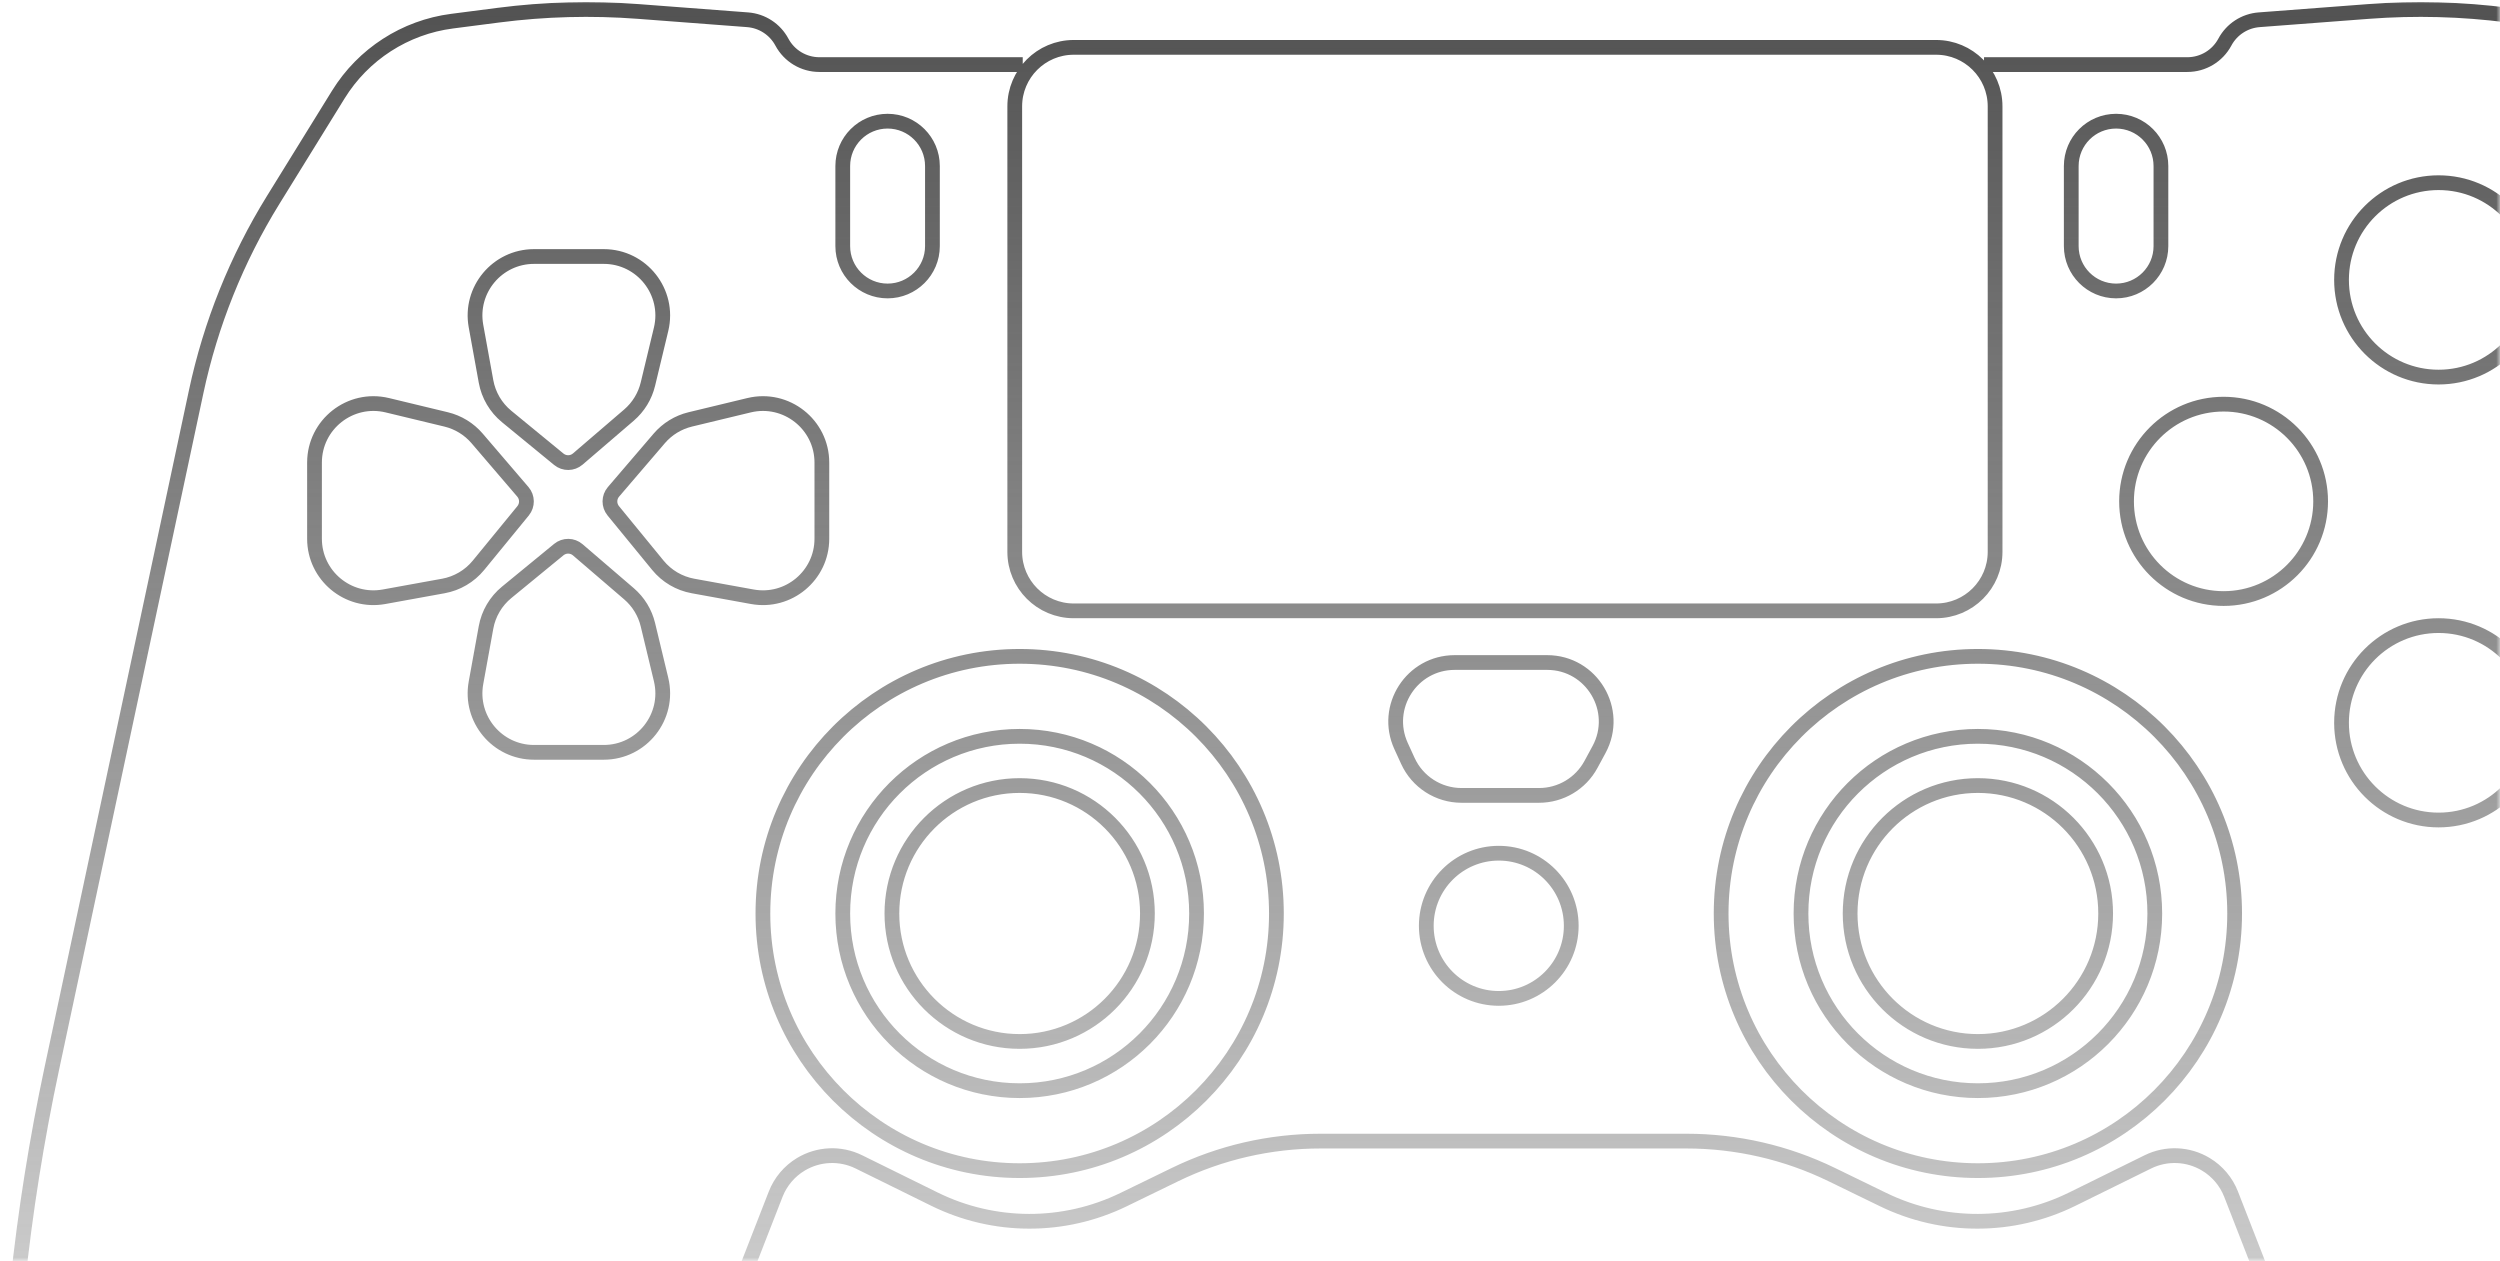 <svg width="339" height="171" viewBox="0 0 339 171" fill="none" xmlns="http://www.w3.org/2000/svg">
<g clip-path="url(#clip0_806_43)">
<mask id="mask0_806_43" style="mask-type:luminance" maskUnits="userSpaceOnUse" x="0" y="0" width="339" height="171">
<path d="M339 0H0V171H339V0Z" fill="white"/>
</mask>
<g mask="url(#mask0_806_43)">
<path d="M269.034 8.759H296.605C298.732 8.759 300.687 7.587 301.691 5.711C302.621 3.972 304.375 2.829 306.341 2.68L321.17 1.555C327.487 1.076 333.837 1.243 340.121 2.055L346.407 2.868C352.787 3.692 358.455 7.348 361.838 12.82L370.669 27.107C375.618 35.112 379.151 43.91 381.115 53.115L400.685 144.861C404.806 164.18 406.883 183.879 406.883 203.632C406.883 208.225 405.779 212.75 403.662 216.825L403.238 217.642C398.548 226.674 391.364 234.17 382.538 239.237L376.931 242.456C369.394 246.784 360.163 246.936 352.487 242.86C342.578 237.597 334.313 229.702 328.602 220.043L319.834 205.213C319.008 203.817 318.297 202.355 317.708 200.843L302.537 161.935C301.877 160.241 300.673 158.814 299.114 157.878C296.719 156.438 293.757 156.315 291.25 157.551L281.004 162.603C272.927 166.585 263.463 166.61 255.365 162.671L248.374 159.27C242.238 156.285 235.503 154.734 228.68 154.734H203.233M138.682 8.759H111.112C108.984 8.759 107.029 7.587 106.025 5.711C105.095 3.972 103.341 2.829 101.375 2.68L86.547 1.555C80.229 1.076 73.879 1.243 67.596 2.055L61.309 2.868C54.929 3.692 49.261 7.348 45.879 12.82L37.047 27.107C32.099 35.112 28.565 43.91 26.602 53.115L7.032 144.861C2.911 164.18 0.833 183.879 0.833 203.632C0.833 208.225 1.938 212.75 4.054 216.825L4.478 217.642C9.168 226.674 16.353 234.17 25.178 239.237L30.785 242.456C38.322 246.784 47.553 246.936 55.229 242.86C65.139 237.597 73.404 229.702 79.114 220.043L87.882 205.213C88.708 203.817 89.419 202.355 90.009 200.843L105.179 161.935C105.84 160.241 107.043 158.814 108.602 157.878C110.997 156.438 113.96 156.315 116.466 157.551L126.712 162.603C134.789 166.585 144.253 166.61 152.351 162.671L159.342 159.27C165.479 156.285 172.213 154.734 179.037 154.734H204.483M145.6 6.422H262.534C266.952 6.422 270.534 10.004 270.534 14.422V74.832C270.534 79.25 266.952 82.832 262.534 82.832H145.6C141.182 82.832 137.6 79.25 137.6 74.832V14.422C137.6 10.004 141.182 6.422 145.6 6.422ZM189.986 101.166C187.561 95.867 191.433 89.837 197.26 89.837H209.789C215.849 89.837 219.709 96.312 216.826 101.643L215.734 103.662C214.336 106.246 211.635 107.856 208.697 107.856H198.184C195.054 107.856 192.212 106.031 190.91 103.185L189.986 101.166ZM64.543 92.59C63.653 97.5 67.425 102.017 72.415 102.017H81.866C87.041 102.017 90.854 97.178 89.644 92.146L87.856 84.713C87.463 83.078 86.564 81.609 85.289 80.514L78.344 74.552C77.608 73.92 76.523 73.908 75.773 74.524L68.701 80.325C67.234 81.529 66.242 83.216 65.904 85.083L64.543 92.59ZM64.543 44.21C63.653 39.3 67.425 34.783 72.415 34.783H81.866C87.041 34.783 90.854 39.622 89.644 44.654L87.856 52.087C87.463 53.722 86.564 55.191 85.289 56.286L78.344 62.248C77.608 62.88 76.523 62.892 75.773 62.276L68.701 56.475C67.234 55.271 66.242 53.584 65.904 51.717L64.543 44.21ZM52.077 80.92C47.166 81.812 42.647 78.04 42.647 73.049V62.728C42.647 57.551 47.489 53.737 52.521 54.95L60.493 56.872C62.129 57.267 63.599 58.167 64.694 59.445L70.904 66.696C71.534 67.432 71.546 68.514 70.933 69.264L64.882 76.655C63.679 78.125 61.991 79.119 60.122 79.459L52.077 80.92ZM102.015 80.92C106.925 81.812 111.445 78.04 111.445 73.049V62.728C111.445 57.551 106.603 53.737 101.57 54.95L93.598 56.872C91.962 57.267 90.492 58.167 89.397 59.445L83.187 66.696C82.557 67.432 82.545 68.514 83.159 69.264L89.209 76.655C90.412 78.125 92.1 79.119 93.969 79.459L102.015 80.92ZM114.278 22.512C114.278 19.154 117 16.432 120.358 16.432C123.715 16.432 126.438 19.154 126.438 22.512V33.376C126.438 36.734 123.715 39.456 120.358 39.456C117 39.456 114.278 36.734 114.278 33.376V22.512ZM280.862 22.512C280.862 19.154 283.584 16.432 286.942 16.432C290.3 16.432 293.022 19.154 293.022 22.512V33.376C293.022 36.734 290.3 39.456 286.942 39.456C283.584 39.456 280.862 36.734 280.862 33.376V22.512ZM162.253 123.871C162.253 137.141 151.512 147.895 138.266 147.895C125.019 147.895 114.278 137.141 114.278 123.871C114.278 110.601 125.019 99.846 138.266 99.846C151.512 99.846 162.253 110.601 162.253 123.871ZM155.59 123.871C155.59 133.455 147.832 141.222 138.265 141.222C128.699 141.222 120.941 133.455 120.941 123.871C120.941 114.287 128.699 106.52 138.265 106.52C147.832 106.52 155.59 114.287 155.59 123.871ZM213.061 125.539C213.061 130.977 208.66 135.383 203.233 135.383C197.807 135.383 193.405 130.977 193.405 125.539C193.405 120.101 197.807 115.695 203.233 115.695C208.66 115.695 213.061 120.101 213.061 125.539ZM314.678 67.983C314.678 75.264 308.785 81.163 301.519 81.163C294.252 81.163 288.359 75.264 288.359 67.983C288.359 60.702 294.252 54.803 301.519 54.803C308.785 54.803 314.678 60.702 314.678 67.983ZM343.831 98.012C343.831 105.293 337.937 111.193 330.671 111.193C323.404 111.193 317.511 105.293 317.511 98.012C317.511 90.731 323.404 84.832 330.671 84.832C337.937 84.832 343.831 90.731 343.831 98.012ZM343.831 37.954C343.831 45.234 337.937 51.134 330.671 51.134C323.404 51.134 317.511 45.234 317.511 37.954C317.511 30.673 323.404 24.773 330.671 24.773C337.937 24.773 343.831 30.673 343.831 37.954ZM173.081 123.871C173.081 143.129 157.492 158.739 138.265 158.739C119.039 158.739 103.45 143.129 103.45 123.871C103.45 104.612 119.039 89.002 138.265 89.002C157.492 89.002 173.081 104.612 173.081 123.871ZM292.189 123.871C292.189 137.141 281.448 147.895 268.202 147.895C254.955 147.895 244.214 137.141 244.214 123.871C244.214 110.601 254.955 99.846 268.202 99.846C281.448 99.846 292.189 110.601 292.189 123.871ZM285.526 123.871C285.526 133.455 277.768 141.222 268.202 141.222C258.635 141.222 250.877 133.455 250.877 123.871C250.877 114.287 258.635 106.52 268.202 106.52C277.768 106.52 285.526 114.287 285.526 123.871ZM303.017 123.871C303.017 143.129 287.428 158.739 268.201 158.739C248.975 158.739 233.386 143.129 233.386 123.871C233.386 104.612 248.975 89.002 268.201 89.002C287.428 89.002 303.017 104.612 303.017 123.871Z" stroke="url(#paint0_linear_806_43)" stroke-opacity="0.9" stroke-width="2"/>
</g>
</g>
<defs>
<linearGradient id="paint0_linear_806_43" x1="203.858" y1="1.289" x2="203.858" y2="245.813" gradientUnits="userSpaceOnUse">
<stop stop-color="#3F3F3F"/>
<stop offset="1" stop-color="#3F3F3F" stop-opacity="0"/>
</linearGradient>
<clipPath id="clip0_806_43">
<rect width="339" height="171" fill="white"/>
</clipPath>
</defs>
</svg>
